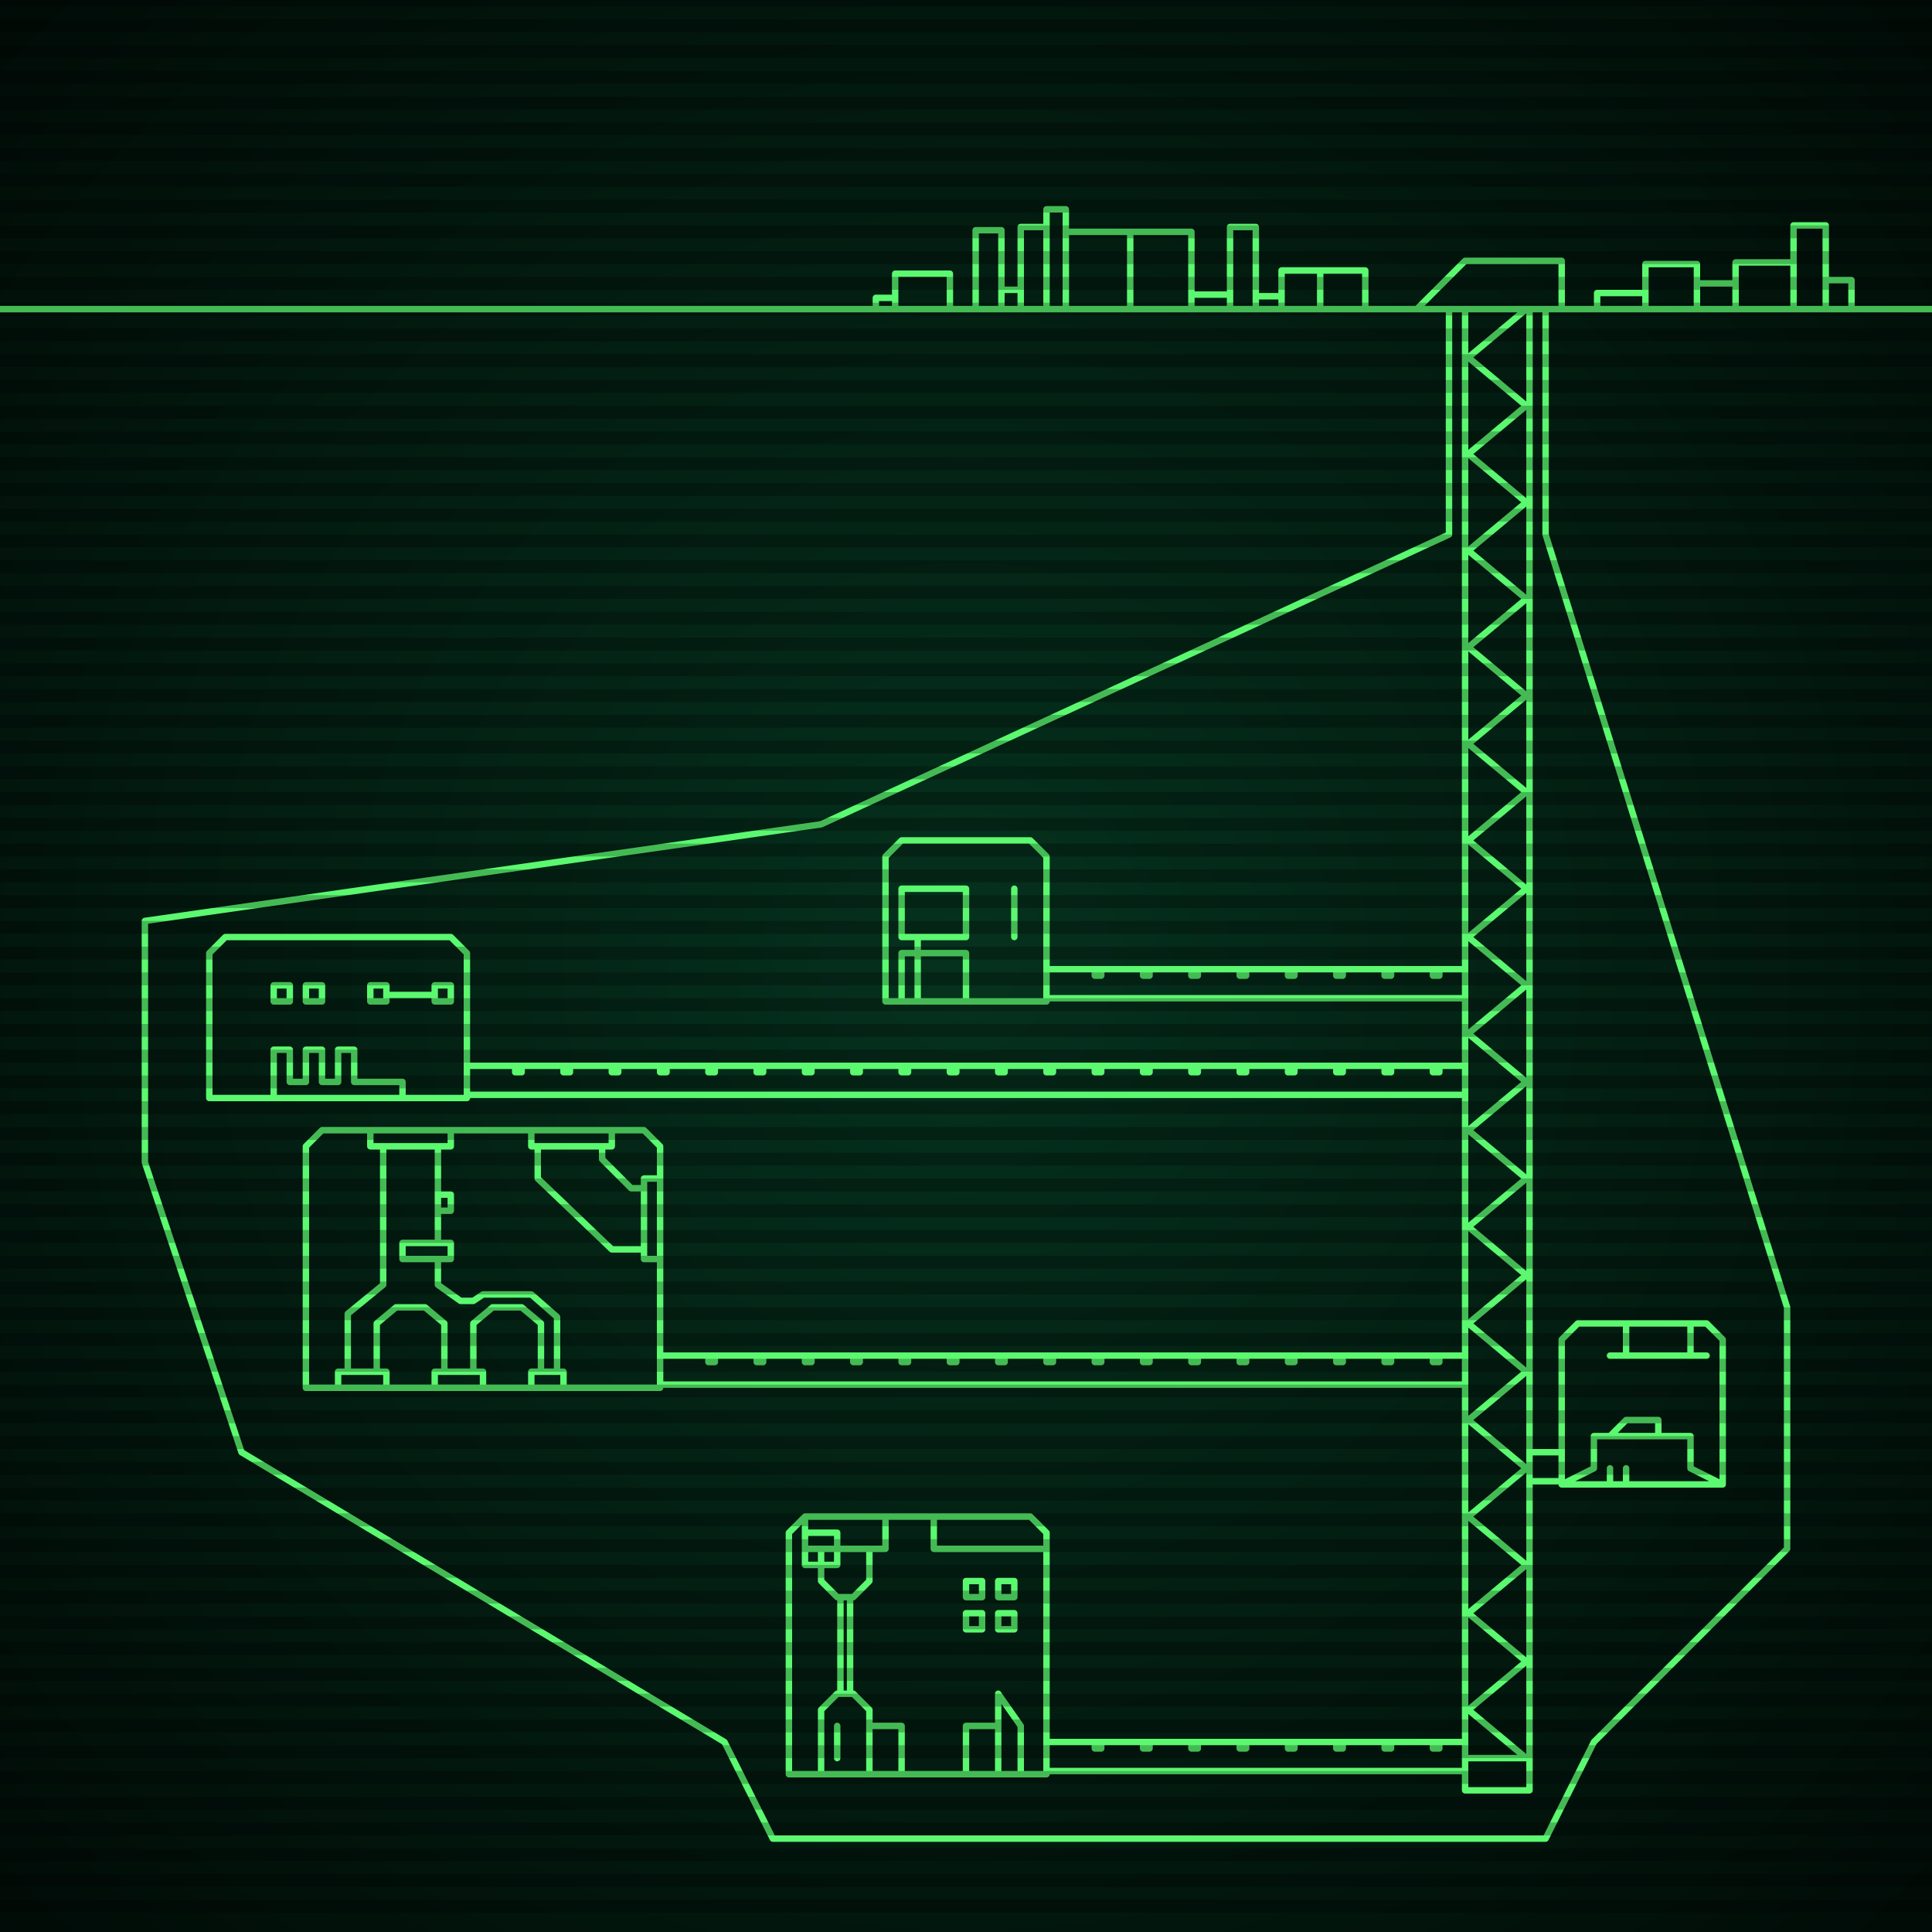<svg xmlns="http://www.w3.org/2000/svg"
     width="600" height="600"
>

    <defs>
        <radialGradient id="screenGradient"
                        r="100%"
        >
            <stop offset="0%" stop-color="#05321e" />
            <stop offset="90%" stop-color="black" />

        </radialGradient>
    </defs>

    <rect
            fill="url(#screenGradient)"
            width="600" height="600" />


    <g id="monitor" >
        <g id="crt" class="on">
            <g id="terminal">
                <path
                        id="bunker-path"
                        style="fill: none;stroke: #5bf870;stroke-width:2px;stroke-linecap:round;stroke-linejoin:round;stroke-miterlimit:4;stroke-dasharray:none"
                        d="M -40,96 L 640,96 M 100,351 L 200,351 L 205,356 L 205,431 L 95,431 L 95,356 L 100,351 M 105,431 L 105,426 L 120,426 L 120,431 M 135,431 L 135,426 L 150,426 L 150,431 M 165,431 L 165,426 L 175,426 L 175,431 M 108,426 L 108,408 L 119,399 L 119,356 M 117,426 L 117,411 L 123,406 L 132,406 L 138,411 L 138,426 M 147,426 L 147,411 L 153,406 L 162,406 L 168,411 L 168,426 M 173,426 L 173,409 L 165,402 L 150,402 L 147,404 L 143,404 L 136,399 L 136,392 M 136,386 L 136,356 M 140,351 L 140,356 L 115,356 L 115,351 M 136,371 L 136,376 L 140,376 L 140,371 L 136,371 M 125,386 L 125,391 L 140,391 L 140,386 L 125,386 M 165,351 L 165,356 L 190,356 L 190,351 M 205,366 L 205,391 L 200,391 L 200,366 L 205,366 M 187,356 L 187,360 L 196,369 L 200,369 M 200,388 L 190,388 L 167,366 L 167,356 M 117,426 z M 280,261 L 320,261 L 325,266 L 325,311 L 275,311 L 275,266 L 280,261 M 280,311 L 280,296 L 300,296 L 300,311 M 285,311 L 285,291 M 280,291 L 280,276 L 300,276 L 300,291 L 280,291 M 315,291 L 315,276 z M 70,291 L 140,291 L 145,296 L 145,341 L 65,341 L 65,296 L 70,291 M 135,311 L 135,306 L 140,306 L 140,311 L 135,311 M 135,309 L 120,309 M 115,311 L 115,306 L 120,306 L 120,311 L 115,311 M 95,311 L 95,306 L 100,306 L 100,311 L 95,311 M 85,311 L 85,306 L 90,306 L 90,311 L 85,311 M 85,341 L 85,326 L 90,326 L 90,336 L 95,336 L 95,326 L 100,326 L 100,336 L 105,336 L 105,326 L 110,326 L 110,336 L 115,336 L 125,336 L 125,341 z M 490,411 L 530,411 L 535,416 L 535,461 L 485,461 L 485,416 L 490,411 M 500,421 L 530,421 M 505,411 L 505,421 M 525,411 L 525,421 M 500,461 L 500,456 M 505,461 L 505,456 M 485,461 L 495,456 L 495,446 L 525,446 L 525,456 L 535,461 M 500,446 L 505,441 L 515,441 L 515,446 z M 250,471 L 320,471 L 325,476 L 325,551 L 245,551 L 245,476 L 250,471 M 260,546 L 260,536 M 255,551 L 255,531 L 260,526 L 265,526 L 270,531 L 270,551 M 255,481 L 255,491 L 260,496 L 265,496 L 270,491 L 270,481 M 261,496 L 261,526 M 264,496 L 264,526 M 250,471 L 250,481 L 275,481 L 275,471 M 290,471 L 290,481 L 325,481 M 290,471 M 250,476 L 250,486 L 260,486 L 260,476 L 250,476 M 305,491 L 305,496 L 300,496 L 300,491 L 305,491 M 305,501 L 305,506 L 300,506 L 300,501 L 305,501 M 315,491 L 315,496 L 310,496 L 310,491 L 315,491 M 315,501 L 315,506 L 310,506 L 310,501 L 315,501 M 317,551 L 317,536 L 310,526 L 310,551 M 300,551 L 300,536 L 310,536 L 310,551 M 270,551 L 270,536 L 280,536 L 280,551 z M 440,96 L 455,81 L 485,81 L 485,96 M 455,96 L 455,556 L 475,556 L 475,96 M 455,96 L 474,96 L 456,111 L 474,126 L 456,141 L 474,156 L 456,171 L 474,186 L 456,201 L 474,216 L 456,231 L 474,246 L 456,261 L 474,276 L 456,291 L 474,306 L 456,321 L 474,336 L 456,351 L 474,366 L 456,381 L 474,396 L 456,411 L 474,426 L 456,441 L 474,456 L 456,471 L 474,486 L 456,501 L 474,516 L 456,531 L 474,546 L 456,546 M 205,421 L 455,421 M 455,430 L 205,430 M 220,421 L 220,423 L 222,423 L 222,421 M 235,421 L 235,423 L 237,423 L 237,421 M 250,421 L 250,423 L 252,423 L 252,421 M 265,421 L 265,423 L 267,423 L 267,421 M 280,421 L 280,423 L 282,423 L 282,421 M 295,421 L 295,423 L 297,423 L 297,421 M 310,421 L 310,423 L 312,423 L 312,421 M 325,421 L 325,423 L 327,423 L 327,421 M 340,421 L 340,423 L 342,423 L 342,421 M 355,421 L 355,423 L 357,423 L 357,421 M 370,421 L 370,423 L 372,423 L 372,421 M 385,421 L 385,423 L 387,423 L 387,421 M 400,421 L 400,423 L 402,423 L 402,421 M 415,421 L 415,423 L 417,423 L 417,421 M 430,421 L 430,423 L 432,423 L 432,421 M 445,421 L 445,423 L 447,423 L 447,421 M 325,301 L 455,301 M 455,310 L 325,310 M 340,301 L 340,303 L 342,303 L 342,301 M 355,301 L 355,303 L 357,303 L 357,301 M 370,301 L 370,303 L 372,303 L 372,301 M 385,301 L 385,303 L 387,303 L 387,301 M 400,301 L 400,303 L 402,303 L 402,301 M 415,301 L 415,303 L 417,303 L 417,301 M 430,301 L 430,303 L 432,303 L 432,301 M 445,301 L 445,303 L 447,303 L 447,301 M 145,331 L 455,331 M 455,340 L 145,340 M 160,331 L 160,333 L 162,333 L 162,331 M 175,331 L 175,333 L 177,333 L 177,331 M 190,331 L 190,333 L 192,333 L 192,331 M 205,331 L 205,333 L 207,333 L 207,331 M 220,331 L 220,333 L 222,333 L 222,331 M 235,331 L 235,333 L 237,333 L 237,331 M 250,331 L 250,333 L 252,333 L 252,331 M 265,331 L 265,333 L 267,333 L 267,331 M 280,331 L 280,333 L 282,333 L 282,331 M 295,331 L 295,333 L 297,333 L 297,331 M 310,331 L 310,333 L 312,333 L 312,331 M 325,331 L 325,333 L 327,333 L 327,331 M 340,331 L 340,333 L 342,333 L 342,331 M 355,331 L 355,333 L 357,333 L 357,331 M 370,331 L 370,333 L 372,333 L 372,331 M 385,331 L 385,333 L 387,333 L 387,331 M 400,331 L 400,333 L 402,333 L 402,331 M 415,331 L 415,333 L 417,333 L 417,331 M 430,331 L 430,333 L 432,333 L 432,331 M 445,331 L 445,333 L 447,333 L 447,331 M 485,451 L 475,451 M 475,460 L 485,460 M 325,541 L 455,541 M 455,550 L 325,550 M 340,541 L 340,543 L 342,543 L 342,541 M 355,541 L 355,543 L 357,543 L 357,541 M 370,541 L 370,543 L 372,543 L 372,541 M 385,541 L 385,543 L 387,543 L 387,541 M 400,541 L 400,543 L 402,543 L 402,541 M 415,541 L 415,543 L 417,543 L 417,541 M 430,541 L 430,543 L 432,543 L 432,541 M 445,541 L 445,543 L 447,543 L 447,541 z M 255,571 L 480,571 L 495,541 L 555,481 M 480,96 L 480,166 L 555,406 L 555,481 M 465,571 L 240,571 L 225,541 L 75,451 L 45,361 M 450,96 L 450,166 L 255,256 L 45,286 L 45,361 M 272,96 L 272,92.5 L 278,92.5 L 278,96 M 278,96 L 278,85 L 295,85 L 295,96 M 303,96 L 303,71.5 L 311,71.5 L 311,96 M 311,96 L 311,90 L 317,90 L 317,96 M 317,96 L 317,70.5 L 325,70.5 L 325,96 M 325,96 L 325,65 L 331,65 L 331,96 M 331,96 L 331,72 L 351,72 L 351,96 M 351,96 L 351,72 L 370,72 L 370,96 M 370,96 L 370,91.5 L 382,91.5 L 382,96 M 382,96 L 382,70.5 L 390,70.5 L 390,96 M 390,96 L 390,92 L 398,92 L 398,96 M 398,96 L 398,84 L 410,84 L 410,96 M 410,96 L 410,84 L 424,84 L 424,96 M 496,96 L 496,91 L 511,91 L 511,96 M 511,96 L 511,82 L 527,82 L 527,96 M 527,96 L 527,88 L 539,88 L 539,96 M 539,96 L 539,81.5 L 557,81.5 L 557,96 M 557,96 L 557,70 L 567,70 L 567,96 M 567,96 L 567,87 L 575,87 L 575,96 "

                />
            </g>
        </g>
    </g>

    <g id="stripes"
    >
        <path
                id="stripe-path"
                style="stroke: rgba(0, 0, 0, 0.25);stroke-width:4px;"
                d="M 0,0 L 600,0 M 0,8 L 600,8 M 0,16 L 600,16 M 0,24 L 600,24 M 0,32 L 600,32 M 0,40 L 600,40 M 0,48 L 600,48 M 0,56 L 600,56 M 0,64 L 600,64 M 0,72 L 600,72 M 0,80 L 600,80 M 0,88 L 600,88 M 0,96 L 600,96 M 0,104 L 600,104 M 0,112 L 600,112 M 0,120 L 600,120 M 0,128 L 600,128 M 0,136 L 600,136 M 0,144 L 600,144 M 0,152 L 600,152 M 0,160 L 600,160 M 0,168 L 600,168 M 0,176 L 600,176 M 0,184 L 600,184 M 0,192 L 600,192 M 0,200 L 600,200 M 0,208 L 600,208 M 0,216 L 600,216 M 0,224 L 600,224 M 0,232 L 600,232 M 0,240 L 600,240 M 0,248 L 600,248 M 0,256 L 600,256 M 0,264 L 600,264 M 0,272 L 600,272 M 0,280 L 600,280 M 0,288 L 600,288 M 0,296 L 600,296 M 0,304 L 600,304 M 0,312 L 600,312 M 0,320 L 600,320 M 0,328 L 600,328 M 0,336 L 600,336 M 0,344 L 600,344 M 0,352 L 600,352 M 0,360 L 600,360 M 0,368 L 600,368 M 0,376 L 600,376 M 0,384 L 600,384 M 0,392 L 600,392 M 0,400 L 600,400 M 0,408 L 600,408 M 0,416 L 600,416 M 0,424 L 600,424 M 0,432 L 600,432 M 0,440 L 600,440 M 0,448 L 600,448 M 0,456 L 600,456 M 0,464 L 600,464 M 0,472 L 600,472 M 0,480 L 600,480 M 0,488 L 600,488 M 0,496 L 600,496 M 0,504 L 600,504 M 0,512 L 600,512 M 0,520 L 600,520 M 0,528 L 600,528 M 0,536 L 600,536 M 0,544 L 600,544 M 0,552 L 600,552 M 0,560 L 600,560 M 0,568 L 600,568 M 0,576 L 600,576 M 0,584 L 600,584 M 0,592 L 600,592 z"
        />
    </g>
</svg>